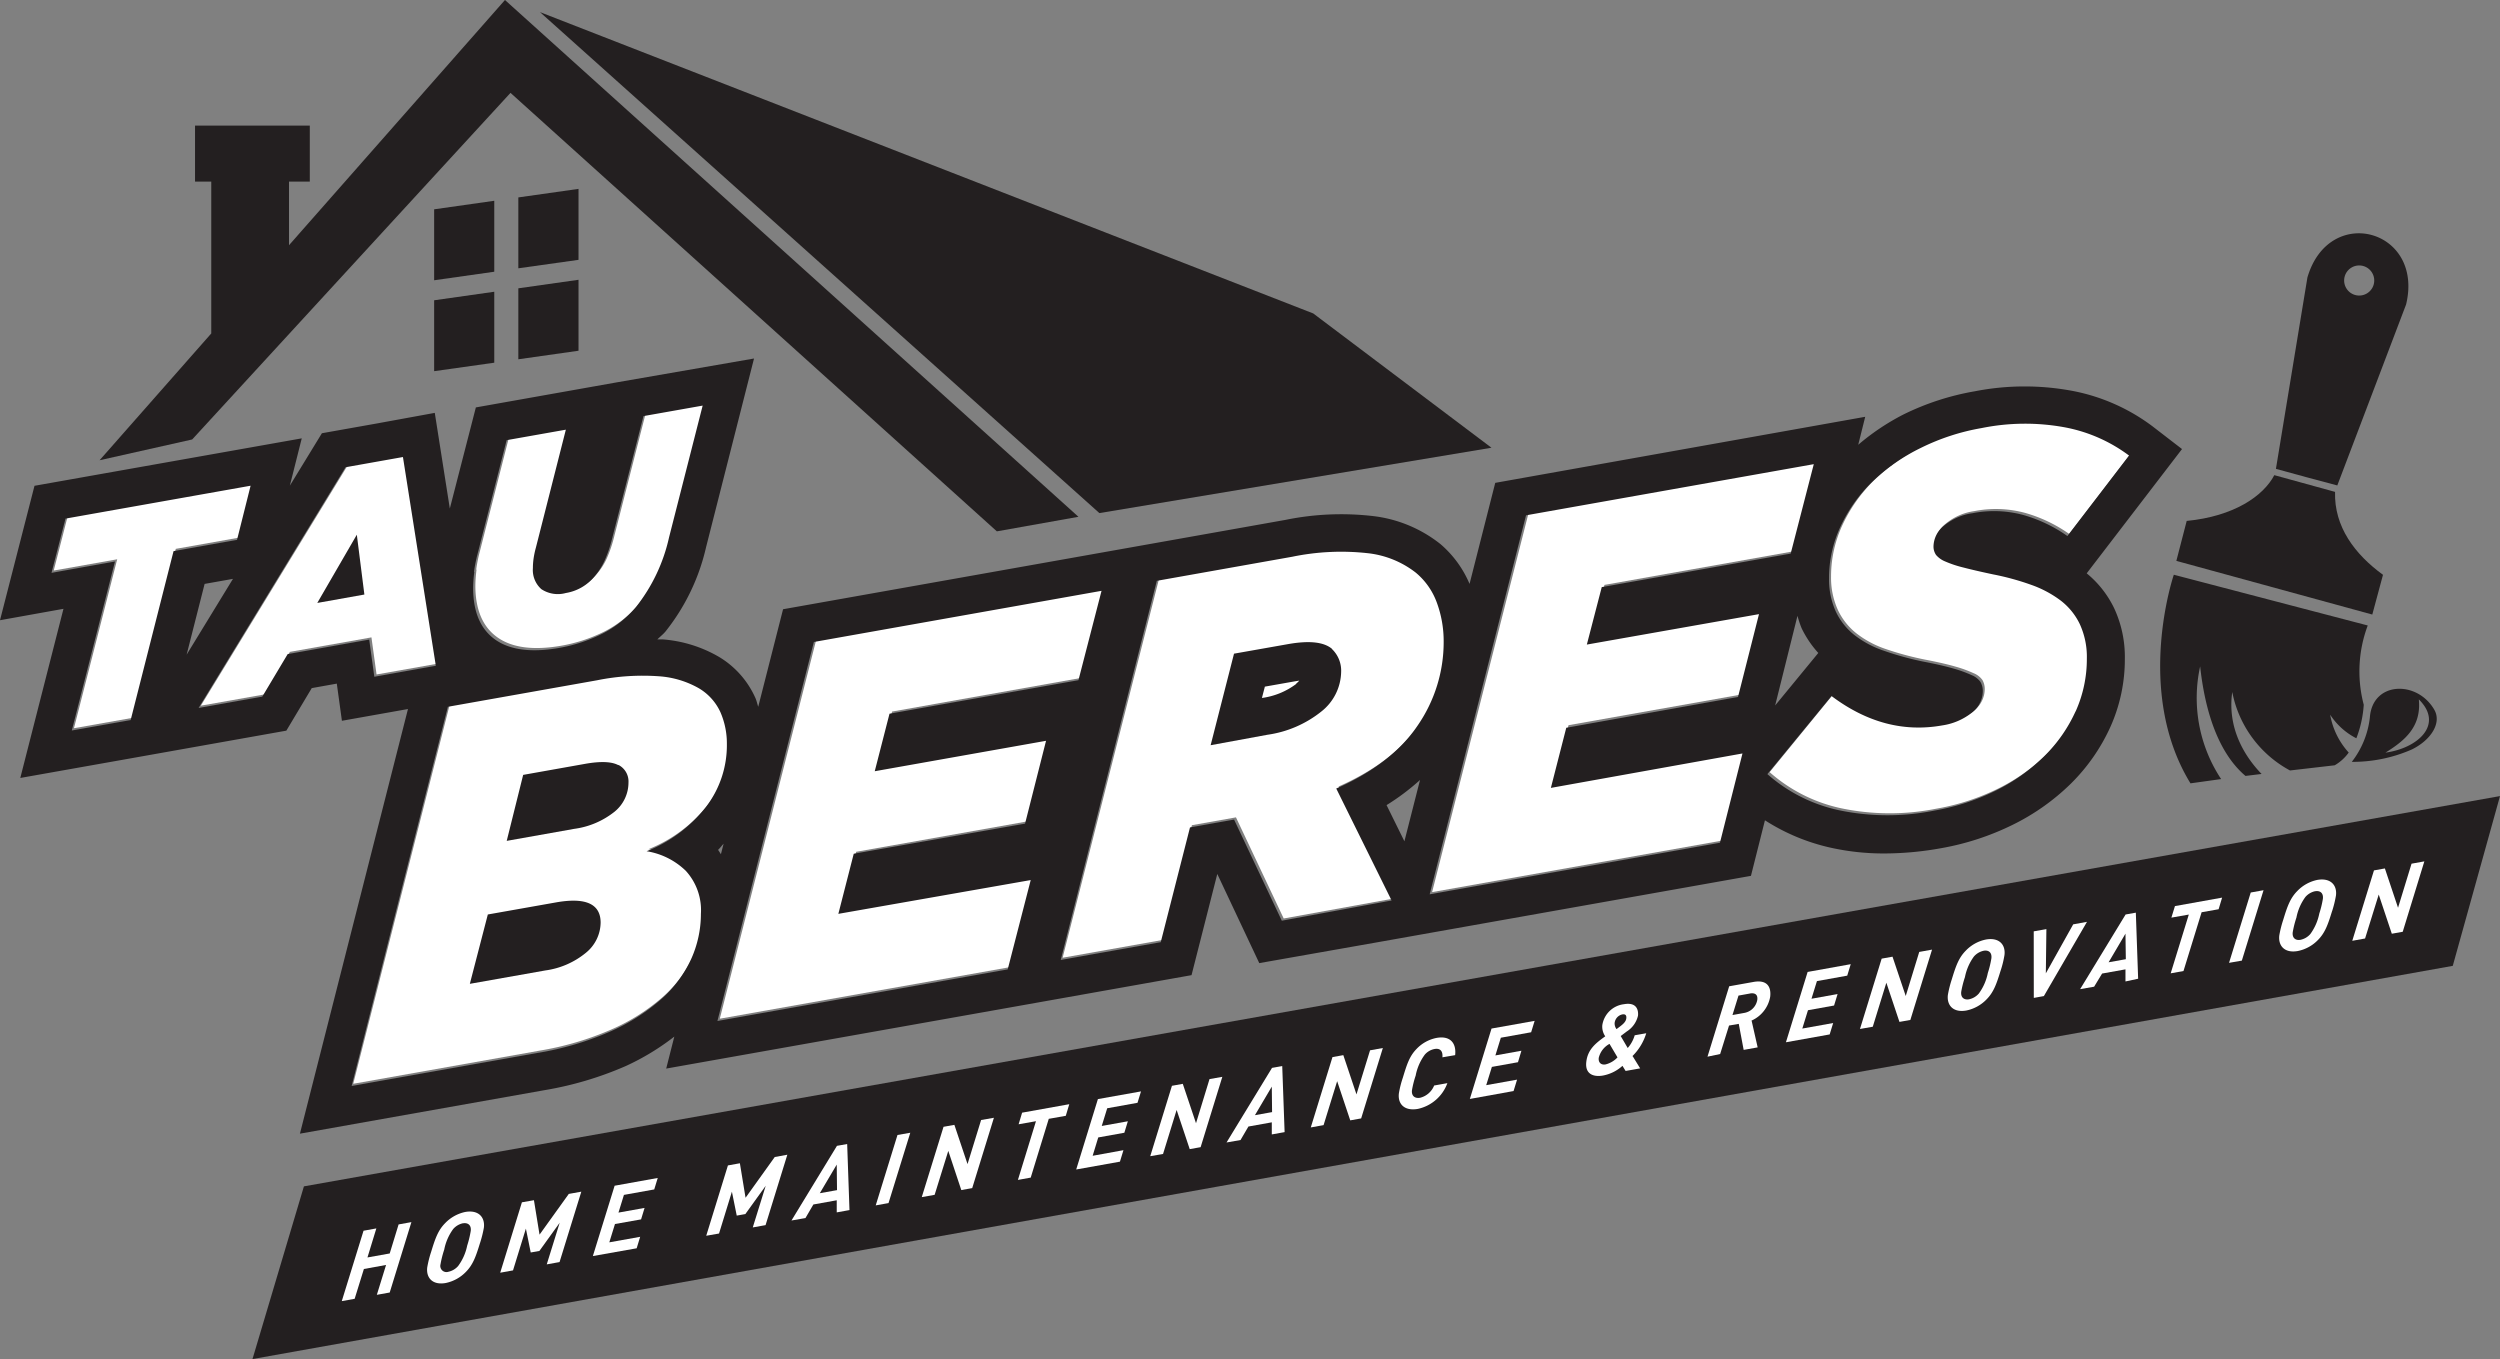 <svg xmlns="http://www.w3.org/2000/svg" viewBox="0 0 357.25 194.21"><rect x="0" y="0" width="357.25" height="194.21" fill="#808080" stroke="none"/><defs><style>.a5012e88-f834-4258-b1c0-ebef5e112d5d,.ffa481cb-7993-4920-b148-085634569c39{fill:#fff;}.a5012e88-f834-4258-b1c0-ebef5e112d5d,.f1259731-2698-4fa7-8650-09f42b19caf3{fill-rule:evenodd;}.f1259731-2698-4fa7-8650-09f42b19caf3{fill:#231f20;}</style></defs><title>Asset 1</title><g id="ede43a58-cc69-48ee-81d0-6fe5e8794f33" data-name="Layer 2"><g id="638320ea-74d7-4dee-833d-ca6136280638" data-name="Layer 1"><path class="a5012e88-f834-4258-b1c0-ebef5e112d5d" d="M68.05,81.39a21.37,21.37,0,0,1,.52-2.59l4.14-16.22,8.46-1.5L76.9,77.92a12.52,12.52,0,0,0-.32,1.49,10,10,0,0,0-.11,1.45,3.65,3.65,0,0,0,1.21,3,4.26,4.26,0,0,0,3.5.55,6.66,6.66,0,0,0,4.06-2.33,9.48,9.48,0,0,0,1.47-2.28,18.5,18.5,0,0,0,1.08-3.21L92.26,59.1l8.46-1.5L95.93,76.46a24.66,24.66,0,0,1-4.7,9.93,15.49,15.49,0,0,1-4.83,3.84,22.38,22.38,0,0,1-6.3,2.06q-5.87,1-9-1.2t-3.17-7.29a18.58,18.58,0,0,1,.17-2.4"/><polygon class="a5012e88-f834-4258-b1c0-ebef5e112d5d" points="18.99 102.57 10.57 104.06 16.75 79.92 7.68 81.53 9.67 73.78 36.12 69.08 34.18 76.82 25.12 78.43 18.99 102.57"/><polygon class="a5012e88-f834-4258-b1c0-ebef5e112d5d" points="53.81 96.38 53.08 91.08 41.43 93.15 37.8 99.23 28.7 100.84 49.72 66.44 57.91 64.99 62.62 94.82 53.81 96.38"/><path class="a5012e88-f834-4258-b1c0-ebef5e112d5d" d="M98.28,124.11a8.33,8.33,0,0,1,2.16,6.15A15.72,15.72,0,0,1,99,136.72a17.25,17.25,0,0,1-4.29,5.75,28.23,28.23,0,0,1-7.29,4.62,43.28,43.28,0,0,1-10.34,3.05l-26.6,4.73,13.78-54.16,21.33-3.79a32.87,32.87,0,0,1,8.83-.57,13.33,13.33,0,0,1,5.72,1.72,7.68,7.68,0,0,1,3.08,3.44,11.17,11.17,0,0,1,.91,4.53,14.49,14.49,0,0,1-3,9,20.25,20.25,0,0,1-8.47,6.31,10.4,10.4,0,0,1,5.61,2.81"/><polygon class="a5012e88-f834-4258-b1c0-ebef5e112d5d" points="147.56 125.44 144.34 138.2 102.86 145.57 116.64 91.42 157.75 84.11 154.45 96.88 127.48 101.68 125.36 109.89 149.84 105.53 146.83 117.37 122.35 121.72 120.15 130.31 147.56 125.44"/><path class="a5012e88-f834-4258-b1c0-ebef5e112d5d" d="M183.44,131.25l-6.82-14.45-6.3,1.12-4.18,16.4-14.29,2.54,13.78-54.16L185,79.27a34.45,34.45,0,0,1,10.77-.51,13.55,13.55,0,0,1,6.87,2.77,10,10,0,0,1,3,4.23,15.94,15.94,0,0,1,1,5.63,21,21,0,0,1-3.72,12q-3.71,5.5-11.63,9l7.91,16Z"/><polygon class="a5012e88-f834-4258-b1c0-ebef5e112d5d" points="251.63 87.44 248.62 99.28 224.14 103.63 221.95 112.22 249.36 107.35 246.13 120.11 204.65 127.48 218.43 73.32 259.54 66.01 256.24 78.79 229.28 83.58 227.15 91.79 251.63 87.44"/><path class="a5012e88-f834-4258-b1c0-ebef5e112d5d" d="M296.92,101.37a21.5,21.5,0,0,1-4.51,6.45,26.45,26.45,0,0,1-6.92,4.89,32.34,32.34,0,0,1-8.79,2.85,33.9,33.9,0,0,1-13.6-.06,22.57,22.57,0,0,1-10.22-5.16L262,99.18q7.55,5.68,15.83,4.2a8.87,8.87,0,0,0,4.18-1.78,3.91,3.91,0,0,0,1.61-3.1,2.58,2.58,0,0,0-.32-1.31,2.86,2.86,0,0,0-1.29-1,17.6,17.6,0,0,0-2.6-.94q-1.65-.48-4.36-1a43.41,43.41,0,0,1-5.53-1.49,14.22,14.22,0,0,1-4.18-2.21,9.34,9.34,0,0,1-2.68-3.33,11.13,11.13,0,0,1-1-4.85,17.32,17.32,0,0,1,1.65-7.39,21.82,21.82,0,0,1,4.54-6.39,27.09,27.09,0,0,1,6.89-4.85,31.7,31.7,0,0,1,8.68-2.83,31.24,31.24,0,0,1,12.06-.07,22.13,22.13,0,0,1,9,4l-8.79,11.46a20.78,20.78,0,0,0-6.27-3,16,16,0,0,0-7.3-.26,8.14,8.14,0,0,0-4.07,1.79,3.86,3.86,0,0,0-1.5,2.89A2.12,2.12,0,0,0,277,79a3.35,3.35,0,0,0,1.28.92,15.76,15.76,0,0,0,2.6.87q1.68.44,4.32,1a36.83,36.83,0,0,1,5.39,1.48,15.63,15.63,0,0,1,4.21,2.24,9.3,9.3,0,0,1,2.75,3.39,11.21,11.21,0,0,1,1,4.92,18.23,18.23,0,0,1-1.61,7.56"/><polygon class="f1259731-2698-4fa7-8650-09f42b19caf3" points="70.63 28.69 62.04 29.91 62.04 40.05 70.63 38.83 70.63 28.69"/><polygon class="f1259731-2698-4fa7-8650-09f42b19caf3" points="82.67 26.99 74.07 28.21 74.07 38.34 82.67 37.13 82.67 26.99"/><polygon class="f1259731-2698-4fa7-8650-09f42b19caf3" points="62.04 53.04 70.63 51.83 70.63 41.69 62.04 42.91 62.04 53.04"/><polygon class="f1259731-2698-4fa7-8650-09f42b19caf3" points="74.07 51.34 82.67 50.12 82.67 39.98 74.07 41.2 74.07 51.34"/><polygon class="f1259731-2698-4fa7-8650-09f42b19caf3" points="43.43 169.53 36.08 194.21 350.5 138.02 357.25 113.76 43.43 169.53"/><path class="f1259731-2698-4fa7-8650-09f42b19caf3" d="M334,69.37l9.83-25.86c2.6-10.73-11-14.45-14.1-3.86L325.23,67l4.39,1.2Zm1.06-29.87a2.15,2.15,0,1,1,1.51,2.66,2.15,2.15,0,0,1-1.51-2.66"/><path class="f1259731-2698-4fa7-8650-09f42b19caf3" d="M339,87.82l1.53-5.68c-4-2.91-7-6.86-6.85-11.85L329,69l-4-1.1c-1.58,3-5.77,5.88-12.52,6.54L311,80.15Z"/><path class="f1259731-2698-4fa7-8650-09f42b19caf3" d="M338.65,102.56a12.63,12.63,0,0,1-2.58,6.31,21,21,0,0,0,8.6-1.78c2.72-1.34,4.28-3.79,3.19-5.67-2.45-4.25-8.87-4.07-9.21,1.15m7-2.63c3.65,3.61-.19,7-4.77,7.61,2.78-1.72,5.16-3.71,4.77-7.61"/><path class="f1259731-2698-4fa7-8650-09f42b19caf3" d="M336.72,105.51a16.18,16.18,0,0,0,1.06-4.8,18.69,18.69,0,0,1,.57-11.33l-27.71-7.25s-5.7,16.64,2.38,29.81l4.38-.61a21,21,0,0,1-3-16.1c1,9.1,3.92,13.49,6.48,15.65l2.3-.28c-1.83-1.89-5-6-4.19-11.71a16.24,16.24,0,0,0,8.25,11.21l6.39-.74a6.45,6.45,0,0,0,2-1.82,10.78,10.78,0,0,1-2.65-5.41,9.76,9.76,0,0,0,3.76,3.38"/><polygon class="f1259731-2698-4fa7-8650-09f42b19caf3" points="213.13 63.98 187.66 44.79 77.16 1.73 157.1 73.32 213.13 63.98"/><polygon class="f1259731-2698-4fa7-8650-09f42b19caf3" points="14.23 65.77 27.46 62.8 72.95 13.27 142.45 75.93 154.11 73.85 72.16 0 41.3 35.04 41.3 25.95 44.27 25.95 44.27 17.95 27.87 17.95 27.87 25.95 30.19 25.95 30.19 47.65 14.23 65.77"/><polygon class="ffa481cb-7993-4920-b148-085634569c39" points="55.69 184.7 53.85 185.03 55.17 180.76 52 181.34 50.68 185.6 48.84 185.93 51.95 175.87 53.78 175.54 52.51 179.69 55.69 179.12 56.96 174.97 58.79 174.64 55.69 184.7"/><path class="ffa481cb-7993-4920-b148-085634569c39" d="M68.59,177.64c-.59,1.93-1,3.08-2,4.1a5.58,5.58,0,0,1-2.89,1.6c-1.87.34-2.82-.72-2.65-2.22a15.35,15.35,0,0,1,.56-2.23c.59-1.94,1-3.09,2-4.1a5.58,5.58,0,0,1,2.87-1.6c1.87-.33,2.84.72,2.67,2.22a16.29,16.29,0,0,1-.56,2.24m-2.42-2.85a2.56,2.56,0,0,0-1.41.83,7.36,7.36,0,0,0-1.28,2.94,14.46,14.46,0,0,0-.53,2.09.88.88,0,0,0,1.11,1.08,2.54,2.54,0,0,0,1.41-.83A7.35,7.35,0,0,0,66.76,178a14.56,14.56,0,0,0,.51-2.1c.1-.86-.43-1.2-1.1-1.09"/><polygon class="ffa481cb-7993-4920-b148-085634569c39" points="79.96 180.35 78.13 180.68 79.98 174.73 77.08 178.76 75.84 178.98 75.15 175.57 73.31 181.54 71.48 181.87 74.58 171.81 76.3 171.51 77.1 176.43 81.28 170.61 83.07 170.29 79.96 180.35"/><polygon class="ffa481cb-7993-4920-b148-085634569c39" points="93.49 169.97 89.16 170.75 88.38 173.28 92.11 172.61 91.61 174.25 87.88 174.91 87.07 177.53 91.48 176.74 90.98 178.38 84.72 179.49 87.83 169.44 93.99 168.33 93.49 169.97"/><polygon class="ffa481cb-7993-4920-b148-085634569c39" points="109.4 175.07 107.57 175.4 109.42 169.45 106.51 173.49 105.28 173.71 104.59 170.29 102.75 176.27 100.92 176.59 104.02 166.54 105.73 166.23 106.54 171.16 110.71 165.34 112.51 165.01 109.4 175.07"/><path class="ffa481cb-7993-4920-b148-085634569c39" d="M119.57,173.25v-1.73l-3.34.6-1.13,1.94-2,.35,6.5-10.67,1.46-.26.33,9.44Zm0-6.83-2.42,4.09,2.46-.44Z"/><polygon class="ffa481cb-7993-4920-b148-085634569c39" points="126.97 171.92 125.14 172.25 128.25 162.19 130.08 161.87 126.97 171.92"/><polygon class="ffa481cb-7993-4920-b148-085634569c39" points="138.93 169.78 137.37 170.06 135.51 164.46 133.56 170.74 131.72 171.07 134.83 161.02 136.38 160.74 138.26 166.35 140.2 160.05 142.03 159.73 138.93 169.78"/><polygon class="ffa481cb-7993-4920-b148-085634569c39" points="152.3 159.45 149.87 159.88 147.29 168.28 145.46 168.61 148.04 160.22 145.56 160.66 146.06 159 152.8 157.79 152.3 159.45"/><polygon class="ffa481cb-7993-4920-b148-085634569c39" points="162.55 157.59 158.22 158.37 157.44 160.9 161.17 160.23 160.67 161.87 156.94 162.54 156.14 165.16 160.54 164.36 160.04 166 153.79 167.12 156.89 157.06 163.05 155.96 162.55 157.59"/><polygon class="ffa481cb-7993-4920-b148-085634569c39" points="171.57 163.93 170.01 164.21 168.14 158.61 166.2 164.9 164.37 165.22 167.47 155.16 169.02 154.88 170.91 160.51 172.84 154.2 174.67 153.88 171.57 163.93"/><path class="ffa481cb-7993-4920-b148-085634569c39" d="M181.74,162.11v-1.73l-3.34.6-1.13,1.93-2,.35,6.5-10.66,1.46-.26.34,9.44Zm0-6.83-2.41,4.08,2.45-.44Z"/><polygon class="ffa481cb-7993-4920-b148-085634569c39" points="194.51 159.82 192.95 160.1 191.08 154.5 189.14 160.78 187.31 161.11 190.41 151.06 191.96 150.78 193.84 156.39 195.78 150.09 197.61 149.76 194.51 159.82"/><path class="ffa481cb-7993-4920-b148-085634569c39" d="M206.12,151.09c.08-.78-.23-1.34-1.11-1.19a2.45,2.45,0,0,0-1.4.8,7.33,7.33,0,0,0-1.31,3,13.73,13.73,0,0,0-.53,2.1c-.09.82.42,1.2,1.17,1.07a2.92,2.92,0,0,0,2-1.75l1.89-.34a5.79,5.79,0,0,1-4.21,3.68c-1.89.34-2.9-.66-2.72-2.21a14.29,14.29,0,0,1,.56-2.23c.59-1.94.95-3.07,1.94-4.1a5.38,5.38,0,0,1,2.87-1.6c2-.36,2.86.77,2.67,2.46Z"/><polygon class="ffa481cb-7993-4920-b148-085634569c39" points="218.8 147.51 214.47 148.29 213.69 150.82 217.41 150.15 216.92 151.79 213.19 152.46 212.38 155.07 216.79 154.28 216.29 155.91 210.04 157.04 213.14 146.98 219.3 145.88 218.8 147.51"/><path class="ffa481cb-7993-4920-b148-085634569c39" d="M233.31,150.93l1.07,1.74-2.08.37-.45-.73a5.72,5.72,0,0,1-2.76,1.38c-1.31.24-2.61-.14-2.41-1.93s1.33-2.68,2.71-3.67a2.43,2.43,0,0,1-.42-1.59,3.55,3.55,0,0,1,3.1-3c1.93-.34,2.07,1,2,1.64a3.63,3.63,0,0,1-1.61,2.26l-.86.65,1,1.71a4.79,4.79,0,0,0,1-1.82l1.65-.29a7.76,7.76,0,0,1-2,3.29M230,149.17a3.08,3.08,0,0,0-1.54,2c-.08.67.34,1.06,1,.93a3.5,3.5,0,0,0,1.68-1Zm1.83-4.21a1.4,1.4,0,0,0-1.1,1.24,1.35,1.35,0,0,0,.27.86l.48-.36c.52-.39.87-.73.92-1.19s-.17-.62-.57-.55"/><path class="ffa481cb-7993-4920-b148-085634569c39" d="M250.29,145.79l.88,3.88-2,.36-.7-3.72-1.39.24-1.27,4.07L244,151l3.1-10.06,3.47-.62c2-.36,2.55.75,2.39,2.12a4.6,4.6,0,0,1-2.64,3.39m-.23-3.86-1.66.3-.86,2.78,1.66-.3a2.28,2.28,0,0,0,1.89-1.89c.08-.69-.28-1-1-.9"/><polygon class="ffa481cb-7993-4920-b148-085634569c39" points="263.97 139.42 259.64 140.2 258.86 142.72 262.59 142.05 262.09 143.69 258.36 144.36 257.55 146.98 261.96 146.19 261.46 147.82 255.21 148.94 258.31 138.89 264.47 137.78 263.97 139.42"/><polygon class="ffa481cb-7993-4920-b148-085634569c39" points="272.99 145.75 271.43 146.03 269.56 140.43 267.62 146.72 265.79 147.04 268.89 136.99 270.44 136.71 272.33 142.33 274.26 136.03 276.09 135.7 272.99 145.75"/><path class="ffa481cb-7993-4920-b148-085634569c39" d="M285.89,138.7c-.59,1.93-1,3.08-2,4.1a5.55,5.55,0,0,1-2.89,1.6c-1.87.34-2.82-.72-2.65-2.22a16,16,0,0,1,.56-2.23c.59-1.94,1-3.09,2-4.1a5.48,5.48,0,0,1,2.87-1.59c1.87-.34,2.84.71,2.66,2.21a14.59,14.59,0,0,1-.55,2.24m-2.41-2.85a2.55,2.55,0,0,0-1.41.83,7.41,7.41,0,0,0-1.28,2.94,14.32,14.32,0,0,0-.53,2.09c-.1.86.45,1.2,1.11,1.08a2.54,2.54,0,0,0,1.41-.83,7.37,7.37,0,0,0,1.28-2.93,13.88,13.88,0,0,0,.51-2.1c.1-.86-.43-1.2-1.1-1.08"/><polygon class="ffa481cb-7993-4920-b148-085634569c39" points="292.07 142.34 290.63 142.6 290.62 133.09 292.43 132.77 292.35 139.09 296.26 132.09 298.23 131.73 292.07 142.34"/><path class="ffa481cb-7993-4920-b148-085634569c39" d="M303.73,140.25v-1.73l-3.34.6L299.25,141l-2,.35,6.5-10.67,1.46-.26.33,9.44Zm0-6.83-2.41,4.09,2.46-.44Z"/><polygon class="ffa481cb-7993-4920-b148-085634569c39" points="317.04 129.93 314.61 130.36 312.02 138.76 310.19 139.09 312.78 130.69 310.29 131.13 310.8 129.48 317.54 128.27 317.04 129.93"/><polygon class="ffa481cb-7993-4920-b148-085634569c39" points="320.36 137.27 318.53 137.59 321.63 127.54 323.46 127.21 320.36 137.27"/><path class="ffa481cb-7993-4920-b148-085634569c39" d="M333.25,130.21c-.59,1.93-1,3.08-2,4.1a5.53,5.53,0,0,1-2.89,1.59c-1.87.34-2.82-.72-2.65-2.22a15.7,15.7,0,0,1,.56-2.23c.59-1.94,1-3.09,2-4.11a5.52,5.52,0,0,1,2.87-1.6c1.87-.33,2.85.72,2.67,2.22a15.56,15.56,0,0,1-.55,2.24m-2.41-2.85a2.54,2.54,0,0,0-1.41.83,7.32,7.32,0,0,0-1.28,2.94,14.28,14.28,0,0,0-.53,2.1c-.1.85.44,1.2,1.11,1.08a2.56,2.56,0,0,0,1.41-.83,7.49,7.49,0,0,0,1.28-2.93,14,14,0,0,0,.51-2.1c.1-.86-.43-1.2-1.1-1.08"/><polygon class="ffa481cb-7993-4920-b148-085634569c39" points="343.35 133.15 341.79 133.43 339.92 127.83 337.97 134.11 336.14 134.44 339.24 124.38 340.8 124.1 342.68 129.72 344.61 123.42 346.44 123.09 343.35 133.15"/><path class="f1259731-2698-4fa7-8650-09f42b19caf3" d="M79.53,128.94l-9.82,1.74-2.57,9.91,10.77-1.91a11.58,11.58,0,0,0,5.83-2.54,5.64,5.64,0,0,0,2.09-4.29q0-4-6.3-2.91"/><polygon class="f1259731-2698-4fa7-8650-09f42b19caf3" points="45.34 86.16 52.07 84.96 50.99 76.41 45.34 86.16"/><path class="f1259731-2698-4fa7-8650-09f42b19caf3" d="M88.36,109.34q-1.43-.77-4.73-.19l-8.87,1.58-2.35,9.43,9.6-1.71A11.72,11.72,0,0,0,87.81,116a5.37,5.37,0,0,0,2-4.16,2.66,2.66,0,0,0-1.43-2.53"/><path class="f1259731-2698-4fa7-8650-09f42b19caf3" d="M298.22,81.89l13.59-17.72-4.23-3.26a27.68,27.68,0,0,0-11.16-5,37,37,0,0,0-14.2,0A37.48,37.48,0,0,0,272,59.23a33.29,33.29,0,0,0-6.46,4.33l1-4L213.67,69,210,83.44a15.33,15.33,0,0,0-4.16-5.69,19,19,0,0,0-9.6-4,39.64,39.64,0,0,0-12.54.54l-18.88,3.36h0l-52.92,9.41L108.35,101c-.14-.42-.22-.85-.4-1.25a13,13,0,0,0-5.17-5.86,18.79,18.79,0,0,0-8.07-2.52c-.25,0-.52,0-.77,0,.38-.39.81-.71,1.16-1.13a30,30,0,0,0,5.8-12.06l6.85-26.95L88.19,54.63h0L68,58.22,64.28,72.67,62.13,59,54.47,60.4h0l-.54.1L46,61.91,41.42,69.4l1.7-6.76L4.93,69.42,0,88.63,9.07,87,2.9,111.17l14.59-2.59h0l23.43-4.17,3.63-6.08,3.58-.64.73,5.31,9.44-1.68L42.86,162l34.92-6.21a49.21,49.21,0,0,0,11.66-3.46,35.11,35.11,0,0,0,6.92-4.2l-1.16,4.57,49-8.71h0l26.07-4.64,3.68-14.46,6,12.74,17-3,53.26-9.47,2-7.94a29.08,29.08,0,0,0,9.28,3.89,34.8,34.8,0,0,0,7.82.85,45.77,45.77,0,0,0,8-.74,38,38,0,0,0,10.29-3.35,32,32,0,0,0,8.34-5.9,27.15,27.15,0,0,0,5.62-8.06,23.6,23.6,0,0,0,2.08-9.75,16.52,16.52,0,0,0-1.52-7.23,14.7,14.7,0,0,0-3.93-5M67.73,81.72a21.37,21.37,0,0,1,.52-2.59L72.4,62.9l8.46-1.5L76.58,78.25a12.52,12.52,0,0,0-.32,1.49,10,10,0,0,0-.11,1.45,3.65,3.65,0,0,0,1.21,3,4.26,4.26,0,0,0,3.5.55,6.66,6.66,0,0,0,4.06-2.33,9.48,9.48,0,0,0,1.47-2.28A18.5,18.5,0,0,0,87.46,77l4.49-17.54,8.46-1.5L95.61,76.78a24.66,24.66,0,0,1-4.7,9.93,15.49,15.49,0,0,1-4.83,3.84,22.38,22.38,0,0,1-6.3,2.06q-5.87,1-9-1.2t-3.17-7.29a18.58,18.58,0,0,1,.17-2.4M18.67,102.9l-8.41,1.49,6.17-24.15L7.36,81.86l2-7.75,26.45-4.7-1.94,7.74L24.8,78.76ZM29.24,83.44l4.05-.72L26.67,93.55ZM53.49,96.71l-.73-5.31L41.11,93.47l-3.63,6.08-9.1,1.62,21-34.4,8.2-1.46,4.7,29.83ZM98,124.44a8.33,8.33,0,0,1,2.16,6.15,15.72,15.72,0,0,1-1.39,6.45,17.25,17.25,0,0,1-4.29,5.75,28.23,28.23,0,0,1-7.29,4.62,43.28,43.28,0,0,1-10.34,3.05l-26.6,4.73L64,101l21.33-3.79a32.87,32.87,0,0,1,8.83-.57,13.33,13.33,0,0,1,5.72,1.72,7.68,7.68,0,0,1,3.08,3.44,11.17,11.17,0,0,1,.91,4.53,14.49,14.49,0,0,1-3,9,20.25,20.25,0,0,1-8.47,6.31A10.4,10.4,0,0,1,98,124.44m5.4-3.86-.38,1.48c-.15-.2-.26-.42-.41-.61.29-.27.52-.59.79-.88m43.89,5.19L144,138.53l-41.48,7.37,13.78-54.16,41.11-7.31-3.3,12.77-27,4.79L125,110.21l24.48-4.35-3,11.84L122,122l-2.2,8.59Zm35.88,5.81-6.82-14.45-6.3,1.12-4.18,16.4-14.29,2.54L165.31,83l19.35-3.44a34.45,34.45,0,0,1,10.77-.51,13.55,13.55,0,0,1,6.87,2.77,10,10,0,0,1,3,4.23,15.94,15.94,0,0,1,1,5.63,21,21,0,0,1-3.72,12q-3.71,5.5-11.63,9l7.91,16Zm17.52-11.35-2.55-5.17a32.8,32.8,0,0,0,4.78-3.59Zm50.67-32.46-3,11.84L223.82,104l-2.2,8.59L249,107.67l-3.22,12.76-41.48,7.37,13.77-54.16,41.12-7.31-3.3,12.78-27,4.79-2.13,8.21Zm8.48,5.54-6.17,7.51L256.86,88a14.19,14.19,0,0,0,.59,1.77,14.81,14.81,0,0,0,2.34,3.49m36.81,8.39a21.5,21.5,0,0,1-4.51,6.45,26.45,26.45,0,0,1-6.92,4.89,32.34,32.34,0,0,1-8.79,2.85,33.9,33.9,0,0,1-13.6-.06,22.57,22.57,0,0,1-10.22-5.16l9.16-11.16q7.55,5.68,15.83,4.2a8.87,8.87,0,0,0,4.18-1.78,3.91,3.91,0,0,0,1.61-3.1,2.58,2.58,0,0,0-.32-1.31,2.86,2.86,0,0,0-1.29-1,17.6,17.6,0,0,0-2.6-.94q-1.65-.48-4.36-1A43.41,43.41,0,0,1,269.23,93a14.22,14.22,0,0,1-4.18-2.21,9.34,9.34,0,0,1-2.68-3.33,11.13,11.13,0,0,1-1-4.85,17.32,17.32,0,0,1,1.65-7.39,21.82,21.82,0,0,1,4.54-6.39A27.09,27.09,0,0,1,274.5,64a31.7,31.7,0,0,1,8.68-2.83,31.24,31.24,0,0,1,12.06-.07,22.13,22.13,0,0,1,9,4L295.43,76.6a20.78,20.78,0,0,0-6.27-3,16,16,0,0,0-7.3-.26,8.14,8.14,0,0,0-4.07,1.79A3.86,3.86,0,0,0,276.3,78a2.12,2.12,0,0,0,.36,1.3,3.35,3.35,0,0,0,1.28.92,15.76,15.76,0,0,0,2.6.87q1.68.44,4.32,1a36.83,36.83,0,0,1,5.39,1.48,15.63,15.63,0,0,1,4.21,2.24,9.3,9.3,0,0,1,2.75,3.39,11.21,11.21,0,0,1,1,4.92,18.23,18.23,0,0,1-1.61,7.56"/><path class="f1259731-2698-4fa7-8650-09f42b19caf3" d="M190.33,92.71q-1.76-1.47-6.3-.66l-7.69,1.36L173,106.49,181.1,105a15.86,15.86,0,0,0,7.69-3.3A7.38,7.38,0,0,0,191.65,96a4.28,4.28,0,0,0-1.32-3.26m-5.11,5a10.47,10.47,0,0,1-4.89,2l.42-1.62,4.24-.75.68-.11a4.28,4.28,0,0,1-.45.44"/></g></g></svg>